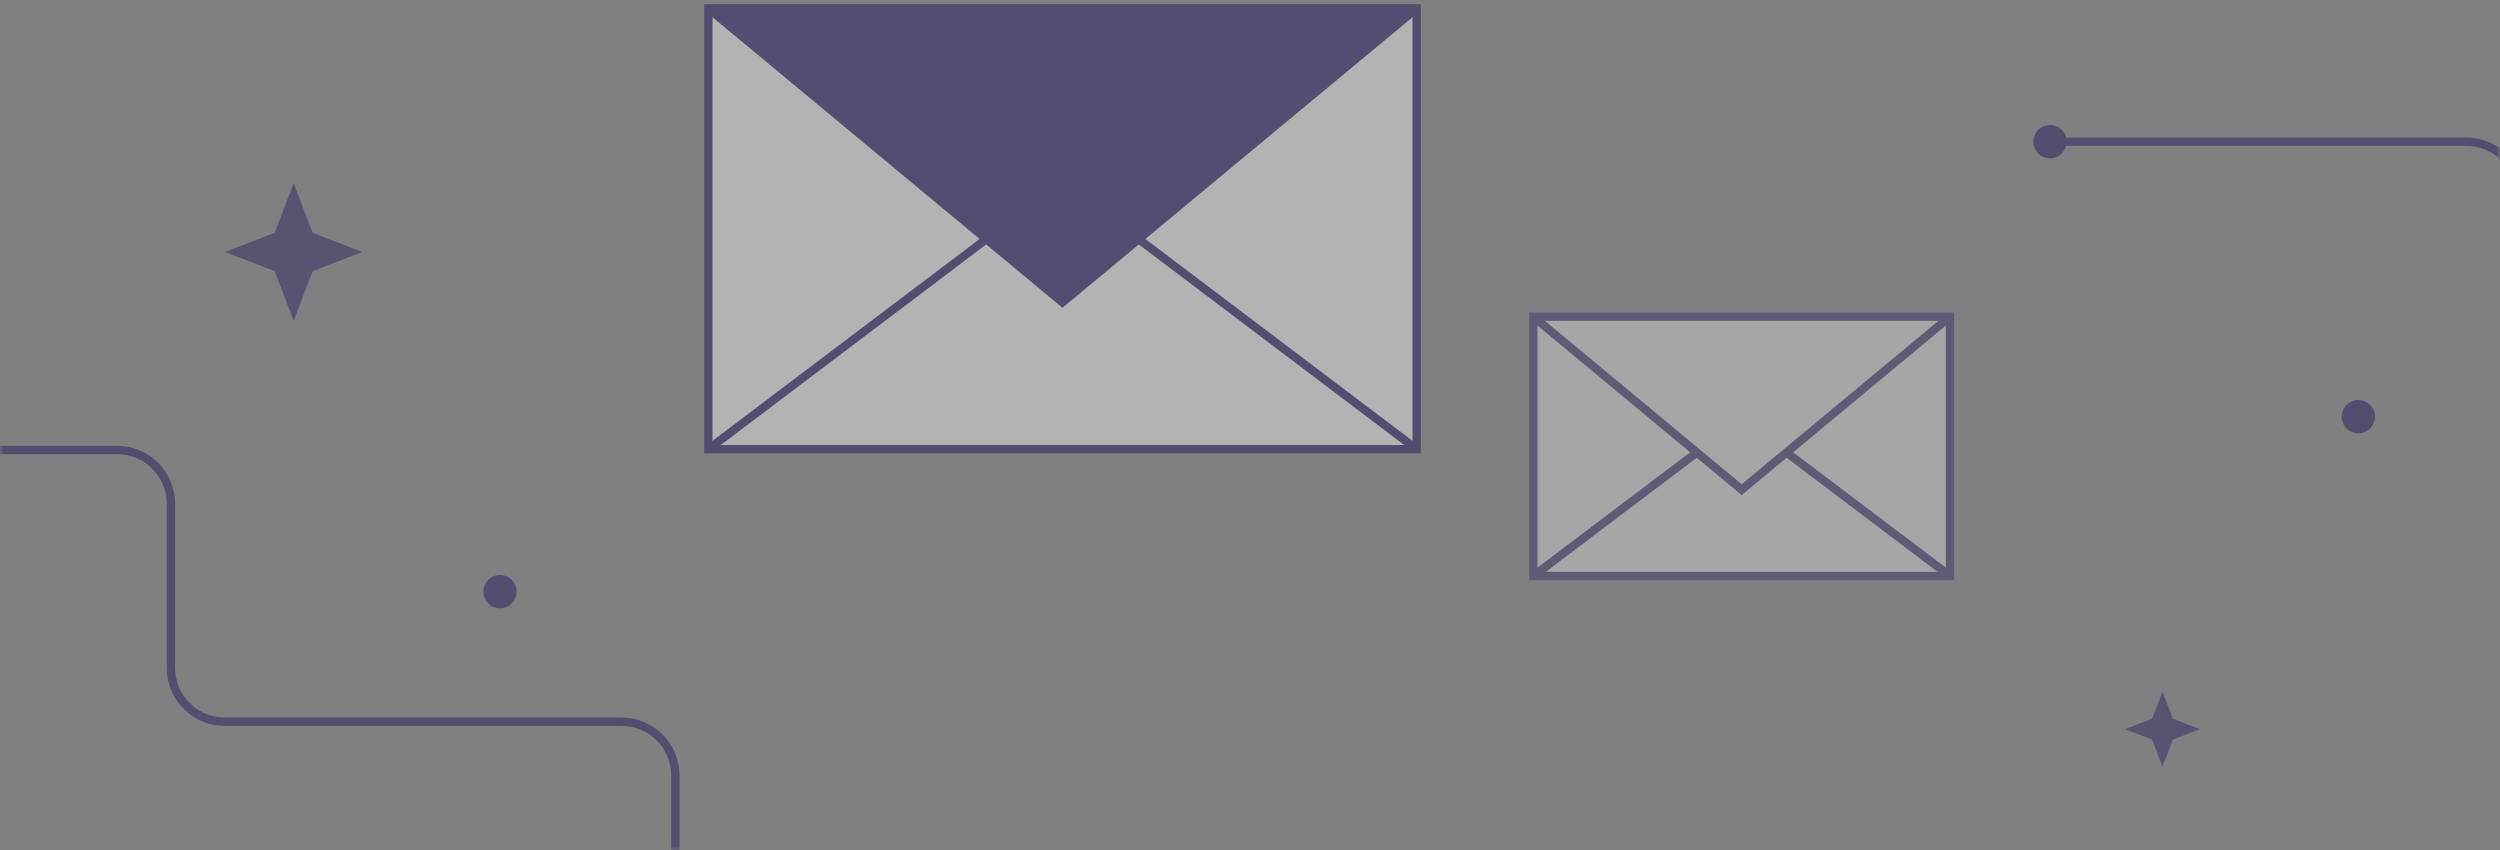 <?xml version="1.0" encoding="UTF-8"?> <svg xmlns="http://www.w3.org/2000/svg" width="300" height="102" viewBox="0 0 300 102" fill="none"><rect x="0" y="0" width="300" height="102" fill="#808080" stroke="none"/><g clip-path="url(#clip0_602_70)"><mask id="mask0_602_70" style="mask-type:luminance" maskUnits="userSpaceOnUse" x="0" y="0" width="300" height="102"><path d="M300 0H0V102H300V0Z" fill="white"></path></mask><g mask="url(#mask0_602_70)"><g opacity="0.4"><path d="M169.999 1H85V53.903H169.999V1Z" fill="white" stroke="#120059" stroke-miterlimit="10"></path><path d="M85 1L127.5 36.283L169.999 1" fill="#120059"></path><path d="M85 1L127.5 36.283L169.999 1" stroke="#120059" stroke-miterlimit="10"></path><path d="M136.639 28.697L170 53.903" stroke="#120059" stroke-miterlimit="10"></path><path d="M85 53.903L118.361 28.697" stroke="#120059" stroke-miterlimit="10"></path></g><g opacity="0.3"><path d="M233.999 38H184V69.12H233.999V38Z" fill="white" stroke="#120059" stroke-miterlimit="10"></path><path d="M184 38L209 58.755L233.999 38" stroke="#120059" stroke-miterlimit="10"></path><path d="M214.377 54.292L234.001 69.119" stroke="#120059" stroke-miterlimit="10"></path><path d="M184 69.12L203.624 54.292" stroke="#120059" stroke-miterlimit="10"></path></g><path opacity="0.35" d="M35.238 22L32.948 27.948L27 30.238L32.948 32.527L35.238 38.476L37.528 32.528L43.476 30.238L37.527 27.948L35.238 22Z" fill="#120059"></path><path opacity="0.4" d="M60 73C58.895 73 58 72.105 58 71C58 69.895 58.895 69 60 69C61.105 69 62 69.895 62 71C62 72.105 61.105 73 60 73Z" fill="#120059"></path><path opacity="0.4" d="M247.984 17H295.941C299.505 17 302.394 19.887 302.394 23.45V71.088C302.394 74.651 305.283 77.538 308.848 77.538H328.546C332.111 77.538 335 80.425 335 83.988V163.951C335 167.513 332.111 170.4 328.546 170.4H289.746C286.181 170.4 283.292 173.287 283.292 176.85V208.047" stroke="#120059" stroke-miterlimit="10"></path><path opacity="0.4" d="M244 17C244 15.895 244.895 15 246 15C247.105 15 248 15.895 248 17C248 18.105 247.105 19 246 19C244.895 19 244 18.105 244 17Z" fill="#120059"></path><path opacity="0.4" d="M81.047 141.016V93.059C81.047 89.495 78.16 86.606 74.597 86.606H26.959C23.396 86.606 20.509 83.717 20.509 80.152V60.454C20.509 56.889 17.622 54 14.059 54H-65.904C-69.466 54 -72.353 56.889 -72.353 60.454V99.254C-72.353 102.819 -75.24 105.708 -78.803 105.708H-110" stroke="#120059" stroke-miterlimit="10"></path><path opacity="0.35" d="M259.5 83L258.249 86.249L255 87.5L258.249 88.75L259.5 92L260.751 88.751L264 87.5L260.75 86.249L259.5 83Z" fill="#120059"></path><path opacity="0.4" d="M283 52C281.895 52 281 51.105 281 50C281 48.895 281.895 48 283 48C284.105 48 285 48.895 285 50C285 51.105 284.105 52 283 52Z" fill="#120059"></path></g></g><defs><clipPath id="clip0_602_70"><rect width="300" height="102" fill="white"></rect></clipPath></defs></svg> 